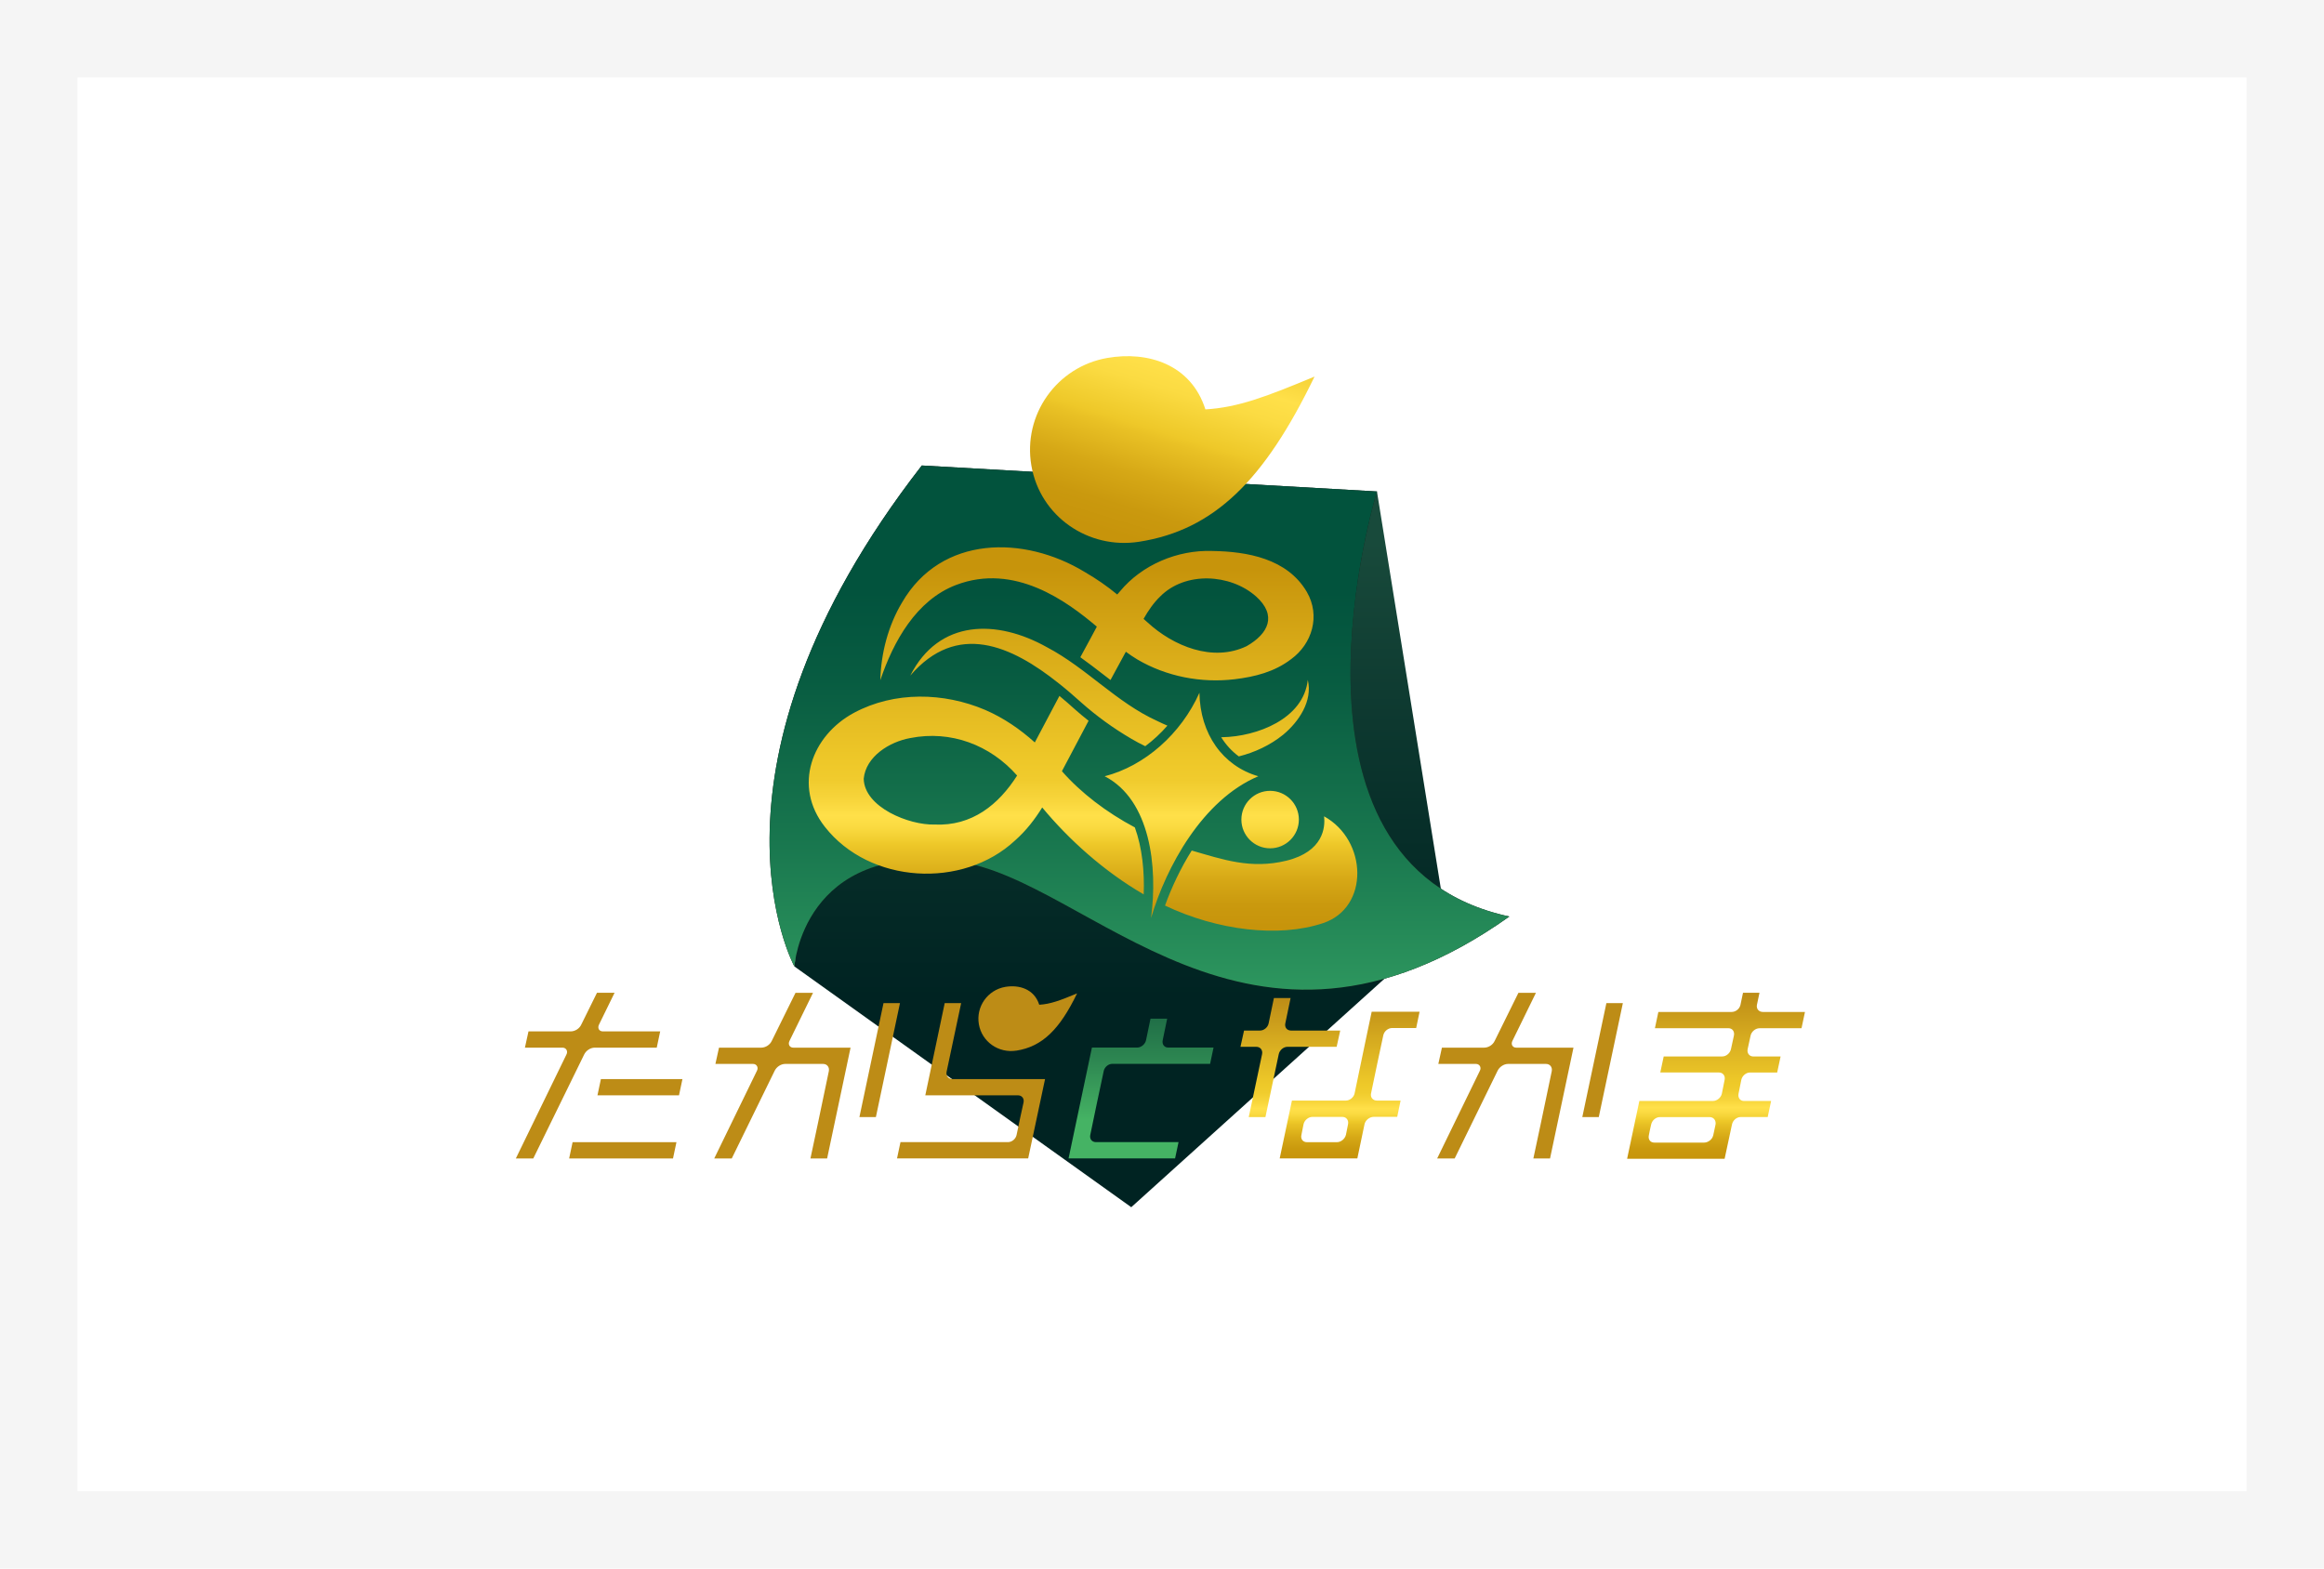 <svg width="600" height="405" viewBox="0 0 600 405" fill="none" xmlns="http://www.w3.org/2000/svg">
<rect x="10" y="10" width="580" height="385" fill="white" stroke="#F5F5F5" stroke-width="20"/>
<path d="M205.091 249.536L292.063 311.703L373.413 238.291L355.496 126.896L208.802 214.14L205.091 249.536Z" fill="url(#paint0_linear_770_493)"/>
<path d="M237.991 120.191L355.497 126.897C355.497 126.897 325.985 222.976 389.68 236.649C322.152 284.584 281.115 226.687 246.923 222.417C207.239 217.458 205.091 249.537 205.091 249.537C205.091 249.537 177.142 198.563 237.991 120.191Z" fill="#231815"/>
<path d="M237.991 120.191L355.497 126.897C355.497 126.897 325.985 222.976 389.68 236.649C322.152 284.584 281.115 226.687 246.923 222.417C207.239 217.458 205.091 249.537 205.091 249.537C205.091 249.537 177.142 198.563 237.991 120.191Z" fill="url(#paint1_linear_770_493)"/>
<path d="M311.203 105.697C307.466 93.971 296.246 90.626 285.917 92.416C272.811 94.678 264.019 107.137 266.28 120.243C268.542 133.349 280.966 141.932 294.107 139.88C313.49 136.85 326.456 123.989 339.379 97.236C326.849 102.457 319.602 105.208 311.203 105.706V105.697Z" fill="url(#paint2_linear_770_493)"/>
<g filter="url(#filter0_d_770_493)">
<path d="M341.596 238.352C330.071 242.202 314.206 240.212 300.777 233.82C302.454 229.184 304.768 224.233 307.675 219.614C315.647 221.902 322.868 224.486 332.105 222.234C341.675 219.894 342.19 213.59 341.841 210.778C353.052 216.96 353.602 234.344 341.596 238.352ZM227.277 175.617C227.443 168.72 229.294 161.542 232.909 155.527C242.994 138.177 264.385 138.169 280.041 147.686C282.992 149.388 285.803 151.327 288.44 153.501C288.676 153.222 288.903 152.942 289.147 152.689C294.831 145.817 304.008 141.958 312.931 142.264C321.994 142.386 332.359 144.228 337.397 152.846C340.976 159.028 338.732 166.249 333.363 170.178C329.014 173.504 323.968 174.753 318.738 175.382C310.111 176.412 301.127 174.683 293.618 170.265C292.631 169.671 291.636 168.999 290.667 168.283C289.409 170.597 287.986 173.216 286.703 175.582C286.109 175.128 285.515 174.674 284.921 174.212C282.966 172.701 280.975 171.164 278.914 169.697L281.656 164.642C282.136 163.76 282.642 162.791 283.175 161.804C275.422 155.23 261.949 145.293 246.835 151.039C236.585 154.942 230.648 165.594 227.277 175.626V175.617ZM295.242 159.796C295.591 160.119 295.932 160.425 296.246 160.687C302.934 166.851 313.115 171.025 321.846 166.842C327.513 163.603 329.739 158.906 324.291 154.007C317.638 148.114 305.999 147.485 299.538 154.007C297.809 155.666 296.447 157.683 295.242 159.796ZM295.277 230.93C285.079 225.028 275.98 216.838 269.074 208.491C267.153 211.573 264.944 214.463 262.106 216.969C248.582 229.629 224.492 228.232 212.958 213.485C204.681 202.972 209.553 189.91 220.519 184.026C230.944 178.455 243.666 178.761 254.327 183.292C259.094 185.344 263.355 188.278 267.162 191.7C268.838 188.531 271.693 183.135 273.518 179.686C274.968 180.882 276.304 182.061 277.465 183.109C278.617 184.139 279.822 185.134 281.045 186.104L274.383 198.703C274.313 198.843 274.234 198.982 274.164 199.131C279.106 204.754 285.672 209.757 292.989 213.642C294.892 218.89 295.504 225.08 295.277 230.93ZM262.595 200.248C255.654 192.355 245.491 188.505 235.022 190.565C229.547 191.552 223.532 195.385 222.99 201.06C223.139 208.456 234.734 213.083 241.265 212.9C250.948 213.354 257.819 207.757 262.595 200.248ZM337.641 175.539C336.567 185.641 324.474 190.181 315.603 190.347C315.498 190.347 315.394 190.347 315.28 190.356C316.494 192.303 318.022 193.971 319.829 195.306C323.985 194.259 327.923 192.416 331.267 189.718C335.336 186.339 338.942 181.013 337.641 175.539ZM301.397 187.361C300.515 186.985 299.642 186.584 298.787 186.165C288.283 181.415 280.503 172.483 270.323 167.13C257.4 159.866 242.417 159.822 235.004 174.447C247.062 160.442 261.024 166.598 273.361 176.456C275.326 178.001 277.15 179.59 279.08 181.319C283.07 184.872 287.41 188.016 292.046 190.731C293.225 191.43 294.438 192.076 295.678 192.67C297.748 191.124 299.669 189.343 301.406 187.352L301.397 187.361ZM285.201 200.432C296.988 206.5 298.944 223.823 297.171 237.042C301.074 223.823 310.478 206.5 324.867 200.432C315.673 197.777 309.823 189.483 309.666 178.865C304.942 189.483 295.539 197.777 285.201 200.432ZM327.914 204.195C323.811 204.195 320.493 207.522 320.493 211.616C320.493 215.711 323.819 219.038 327.914 219.038C332.009 219.038 335.336 215.711 335.336 211.616C335.336 207.522 332.009 204.195 327.914 204.195Z" fill="url(#paint3_linear_770_493)"/>
</g>
<path d="M287.192 274.683C286.161 274.683 285.175 275.503 284.956 276.534C283.865 281.441 282.52 288.155 281.481 293.053C281.263 294.092 281.918 294.904 282.957 294.904H304.27L303.379 299.104H275.876L281.909 270.483H293.592C294.631 270.483 295.661 269.61 295.879 268.579L297.032 263.026H301.336L300.184 268.579C299.965 269.619 300.568 270.483 301.598 270.483H313.307L312.416 274.683H287.2H287.192Z" fill="url(#paint4_linear_770_493)"/>
<path d="M332.376 270.291C331.337 270.291 330.359 271.164 330.141 272.194L326.701 288.434H322.396L325.836 272.194C326.055 271.155 325.4 270.291 324.37 270.291H320.257L321.183 266.091H325.295C326.334 266.091 327.312 265.27 327.53 264.24L328.892 257.7H333.197L331.835 264.24C331.617 265.279 332.271 266.091 333.31 266.091H346.014L345.089 270.291H332.385H332.376ZM359.417 265.436C358.387 265.436 357.348 266.257 357.129 267.34C356.475 270.387 355.278 275.949 353.969 282.322C353.75 283.362 354.458 284.174 355.497 284.174H361.6L360.727 288.373H354.624C353.593 288.373 352.502 289.246 352.284 290.277C351.524 293.874 350.432 299.104 350.432 299.104H330.385L333.546 284.174H347.438C348.477 284.174 349.507 283.353 349.725 282.322C351.69 272.788 354.135 261.236 354.135 261.236H366.498L365.625 265.436H359.417ZM348.031 290.285C348.25 289.246 347.595 288.382 346.565 288.382H338.829C337.79 288.382 336.759 289.255 336.541 290.285C336.375 291.211 336.157 292.136 336 293.01C335.729 294.101 336.384 294.913 337.414 294.913H345.15C346.189 294.913 347.219 294.092 347.49 293.01C347.656 292.189 347.813 291.263 348.031 290.285Z" fill="url(#paint5_linear_770_493)"/>
<path d="M406.234 270.509L400.183 299.113H395.879C395.879 299.113 399.363 282.82 400.62 276.612C400.838 275.573 400.183 274.709 399.153 274.709H389.348C388.256 274.709 387.113 275.468 386.624 276.508L375.561 299.122H371.038L382.048 276.508C382.537 275.634 381.996 274.709 381.071 274.709H371.344L372.269 270.509H383.14C384.284 270.509 385.428 269.802 385.916 268.71L392.02 256.347H396.542L390.492 268.71C390.003 269.636 390.492 270.509 391.47 270.509H406.234ZM418.982 259.01L412.765 288.434H408.513L414.73 259.01H418.982Z" fill="url(#paint6_linear_770_493)"/>
<path d="M454.248 265.497C453.209 265.497 452.178 266.37 451.96 267.401C451.742 268.492 451.471 269.688 451.2 270.884C450.982 271.923 451.637 272.788 452.667 272.788H459.705L458.823 276.926H451.794C450.764 276.926 449.777 277.8 449.559 278.83C449.341 280.026 449.07 281.222 448.852 282.375C448.633 283.414 449.236 284.278 450.266 284.278H457.26L456.378 288.417H449.393C448.354 288.417 447.376 289.29 447.158 290.32C446.398 293.804 445.254 299.2 445.254 299.2H420.082L423.243 284.27H442.26C443.299 284.27 444.329 283.396 444.547 282.366C444.765 281.222 445.036 280.026 445.254 278.821C445.473 277.782 444.818 276.918 443.788 276.918H428.647L429.529 272.779H444.661C445.691 272.779 446.678 271.906 446.896 270.876C447.167 269.68 447.437 268.483 447.656 267.392C447.874 266.353 447.271 265.488 446.241 265.488H427.259L428.15 261.289H447.062C448.153 261.289 449.131 260.468 449.349 259.438C449.786 257.473 450.004 256.329 450.004 256.329H454.256C454.256 256.329 454.038 257.473 453.602 259.438C453.383 260.477 454.09 261.289 455.13 261.289H466L465.109 265.488H454.265L454.248 265.497ZM442.312 293.167C442.478 292.294 442.696 291.316 442.914 290.338C443.08 289.299 442.425 288.434 441.386 288.434H428.525C427.486 288.434 426.508 289.307 426.29 290.338C426.072 291.263 425.853 292.241 425.688 293.167C425.469 294.197 426.072 295.018 427.102 295.018H439.963C440.994 295.018 442.085 294.197 442.303 293.167H442.312Z" fill="url(#paint7_linear_770_493)"/>
<path d="M219.594 270.509L213.543 299.113H209.238C209.238 299.113 212.722 282.82 213.979 276.612C214.198 275.573 213.543 274.709 212.513 274.709H202.707C201.616 274.709 200.472 275.468 199.983 276.508L188.921 299.122H184.398L195.408 276.508C195.897 275.634 195.355 274.709 194.43 274.709H184.703L185.629 270.509H196.499C197.643 270.509 198.787 269.802 199.276 268.71L205.379 256.347H209.902L203.851 268.71C203.362 269.636 203.851 270.509 204.829 270.509H219.594ZM232.35 259.01L226.133 288.434H221.881L228.098 259.01H232.35Z" fill="url(#paint8_linear_770_493)"/>
<path d="M248.145 259.01C248.145 259.01 245.421 271.758 244.391 276.717C244.172 277.747 244.827 278.62 245.919 278.62H269.808L265.451 299.104H231.591L232.481 294.904H260.221C261.251 294.904 262.237 294.084 262.456 293.053C262.945 290.6 263.713 287.116 264.254 284.662C264.473 283.623 263.818 282.811 262.788 282.811H238.89L243.902 259.001H248.154L248.145 259.01ZM262.377 271.286C269.1 270.238 273.597 265.777 278.076 256.495C273.728 258.303 271.213 259.263 268.306 259.429C267.013 255.36 263.119 254.208 259.531 254.819C254.982 255.605 251.935 259.927 252.72 264.467C253.506 269.016 257.811 271.985 262.368 271.277" fill="url(#paint9_linear_770_493)"/>
<path d="M169.555 270.509H153.524C152.432 270.509 151.289 271.269 150.8 272.308L137.685 299.113H133.18L146.225 272.308C146.713 271.435 146.172 270.509 145.247 270.509H135.52L136.445 266.309H147.316C148.46 266.309 149.604 265.602 150.092 264.511L154.126 256.338H158.667L154.668 264.511C154.179 265.436 154.668 266.309 155.646 266.309H170.445L169.555 270.509ZM175.3 282.82H154.249L155.139 278.62H176.19L175.3 282.82ZM174.645 294.913L173.754 299.113H146.94L147.831 294.913H174.636H174.645Z" fill="url(#paint10_linear_770_493)"/>
<defs>
<filter id="filter0_d_770_493" x="197.536" y="130.053" width="164.149" height="121.517" filterUnits="userSpaceOnUse" color-interpolation-filters="sRGB">
<feFlood flood-opacity="0" result="BackgroundImageFix"/>
<feColorMatrix in="SourceAlpha" type="matrix" values="0 0 0 0 0 0 0 0 0 0 0 0 0 0 0 0 0 0 127 0" result="hardAlpha"/>
<feOffset/>
<feGaussianBlur stdDeviation="5.63"/>
<feColorMatrix type="matrix" values="0 0 0 0 0.137 0 0 0 0 0.094 0 0 0 0 0.082 0 0 0 0.75 0"/>
<feBlend mode="normal" in2="BackgroundImageFix" result="effect1_dropShadow_770_493"/>
<feBlend mode="normal" in="SourceGraphic" in2="effect1_dropShadow_770_493" result="shape"/>
</filter>
<linearGradient id="paint0_linear_770_493" x1="289.252" y1="126.896" x2="289.252" y2="311.703" gradientUnits="userSpaceOnUse">
<stop offset="0.07" stop-color="#184A3B"/>
<stop offset="0.44" stop-color="#08302A"/>
<stop offset="0.71" stop-color="#002322"/>
</linearGradient>
<linearGradient id="paint1_linear_770_493" x1="294.185" y1="120.191" x2="294.185" y2="255.544" gradientUnits="userSpaceOnUse">
<stop offset="0.24" stop-color="#02533D"/>
<stop offset="0.41" stop-color="#085C41"/>
<stop offset="0.71" stop-color="#18764E"/>
<stop offset="1" stop-color="#2D965E"/>
</linearGradient>
<linearGradient id="paint2_linear_770_493" x1="292.217" y1="139.316" x2="312.25" y2="73.601" gradientUnits="userSpaceOnUse">
<stop stop-color="#C7940B"/>
<stop offset="0.11" stop-color="#CA990E"/>
<stop offset="0.24" stop-color="#D6A816"/>
<stop offset="0.39" stop-color="#E9C125"/>
<stop offset="0.42" stop-color="#EEC829"/>
<stop offset="0.46" stop-color="#F1CD2F"/>
<stop offset="0.58" stop-color="#FBDB42"/>
<stop offset="0.67" stop-color="#FFE049"/>
<stop offset="0.75" stop-color="#F8D63C"/>
<stop offset="0.89" stop-color="#F0CB2D"/>
<stop offset="1" stop-color="#EEC829"/>
</linearGradient>
<linearGradient id="paint3_linear_770_493" x1="279.613" y1="239.129" x2="279.613" y2="146.944" gradientUnits="userSpaceOnUse">
<stop stop-color="#C7940B"/>
<stop offset="0.06" stop-color="#CA990E"/>
<stop offset="0.13" stop-color="#D6A816"/>
<stop offset="0.21" stop-color="#E9C125"/>
<stop offset="0.23" stop-color="#EEC829"/>
<stop offset="0.24" stop-color="#F1CD2F"/>
<stop offset="0.28" stop-color="#FBDB42"/>
<stop offset="0.31" stop-color="#FFE049"/>
<stop offset="0.35" stop-color="#F8D63C"/>
<stop offset="0.41" stop-color="#F0CB2D"/>
<stop offset="0.46" stop-color="#EEC829"/>
<stop offset="0.74" stop-color="#DBAE1A"/>
<stop offset="1" stop-color="#C7940B"/>
</linearGradient>
<linearGradient id="paint4_linear_770_493" x1="294.587" y1="299.113" x2="294.587" y2="263.026" gradientUnits="userSpaceOnUse">
<stop offset="0.27" stop-color="#45B364"/>
<stop offset="0.71" stop-color="#2D8651"/>
<stop offset="1" stop-color="#206F47"/>
</linearGradient>
<linearGradient id="paint5_linear_770_493" x1="343.378" y1="299.113" x2="343.378" y2="257.7" gradientUnits="userSpaceOnUse">
<stop stop-color="#C7940B"/>
<stop offset="0.06" stop-color="#CA990D"/>
<stop offset="0.13" stop-color="#D6A816"/>
<stop offset="0.21" stop-color="#E8C124"/>
<stop offset="0.23" stop-color="#EEC929"/>
<stop offset="0.24" stop-color="#F1CD2F"/>
<stop offset="0.28" stop-color="#FBDB42"/>
<stop offset="0.31" stop-color="#FFE049"/>
<stop offset="0.35" stop-color="#F8D63C"/>
<stop offset="0.41" stop-color="#F0CC2D"/>
<stop offset="0.46" stop-color="#EEC929"/>
<stop offset="0.7" stop-color="#D9AF21"/>
<stop offset="1" stop-color="#BD8C16"/>
</linearGradient>
<linearGradient id="paint6_linear_770_493" x1="395.014" y1="91.963" x2="395.014" y2="256.338" gradientUnits="userSpaceOnUse">
<stop stop-color="#C7940B"/>
<stop offset="0.06" stop-color="#CA990D"/>
<stop offset="0.13" stop-color="#D6A816"/>
<stop offset="0.21" stop-color="#E8C124"/>
<stop offset="0.23" stop-color="#EEC929"/>
<stop offset="0.24" stop-color="#F1CD2F"/>
<stop offset="0.28" stop-color="#FBDB42"/>
<stop offset="0.31" stop-color="#FFE049"/>
<stop offset="0.35" stop-color="#F8D63C"/>
<stop offset="0.41" stop-color="#F0CC2D"/>
<stop offset="0.46" stop-color="#EEC929"/>
<stop offset="0.7" stop-color="#D9AF21"/>
<stop offset="1" stop-color="#BD8C16"/>
</linearGradient>
<linearGradient id="paint7_linear_770_493" x1="443.037" y1="299.218" x2="443.037" y2="256.338" gradientUnits="userSpaceOnUse">
<stop stop-color="#C7940B"/>
<stop offset="0.06" stop-color="#CA990D"/>
<stop offset="0.13" stop-color="#D6A816"/>
<stop offset="0.21" stop-color="#E8C124"/>
<stop offset="0.23" stop-color="#EEC929"/>
<stop offset="0.24" stop-color="#F1CD2F"/>
<stop offset="0.28" stop-color="#FBDB42"/>
<stop offset="0.31" stop-color="#FFE049"/>
<stop offset="0.35" stop-color="#F8D63C"/>
<stop offset="0.41" stop-color="#F0CC2D"/>
<stop offset="0.46" stop-color="#EEC929"/>
<stop offset="0.7" stop-color="#D9AF21"/>
<stop offset="1" stop-color="#BD8C16"/>
</linearGradient>
<linearGradient id="paint8_linear_770_493" x1="208.374" y1="91.963" x2="208.374" y2="256.338" gradientUnits="userSpaceOnUse">
<stop stop-color="#C7940B"/>
<stop offset="0.06" stop-color="#CA990D"/>
<stop offset="0.13" stop-color="#D6A816"/>
<stop offset="0.21" stop-color="#E8C124"/>
<stop offset="0.23" stop-color="#EEC929"/>
<stop offset="0.24" stop-color="#F1CD2F"/>
<stop offset="0.28" stop-color="#FBDB42"/>
<stop offset="0.31" stop-color="#FFE049"/>
<stop offset="0.35" stop-color="#F8D63C"/>
<stop offset="0.41" stop-color="#F0CC2D"/>
<stop offset="0.46" stop-color="#EEC929"/>
<stop offset="0.7" stop-color="#D9AF21"/>
<stop offset="1" stop-color="#BD8C16"/>
</linearGradient>
<linearGradient id="paint9_linear_770_493" x1="254.833" y1="91.963" x2="254.833" y2="254.67" gradientUnits="userSpaceOnUse">
<stop stop-color="#C7940B"/>
<stop offset="0.06" stop-color="#CA990D"/>
<stop offset="0.13" stop-color="#D6A816"/>
<stop offset="0.21" stop-color="#E8C124"/>
<stop offset="0.23" stop-color="#EEC929"/>
<stop offset="0.24" stop-color="#F1CD2F"/>
<stop offset="0.28" stop-color="#FBDB42"/>
<stop offset="0.31" stop-color="#FFE049"/>
<stop offset="0.35" stop-color="#F8D63C"/>
<stop offset="0.41" stop-color="#F0CC2D"/>
<stop offset="0.46" stop-color="#EEC929"/>
<stop offset="0.7" stop-color="#D9AF21"/>
<stop offset="1" stop-color="#BD8C16"/>
</linearGradient>
<linearGradient id="paint10_linear_770_493" x1="154.685" y1="91.963" x2="154.685" y2="256.338" gradientUnits="userSpaceOnUse">
<stop stop-color="#C7940B"/>
<stop offset="0.06" stop-color="#CA990D"/>
<stop offset="0.13" stop-color="#D6A816"/>
<stop offset="0.21" stop-color="#E8C124"/>
<stop offset="0.23" stop-color="#EEC929"/>
<stop offset="0.24" stop-color="#F1CD2F"/>
<stop offset="0.28" stop-color="#FBDB42"/>
<stop offset="0.31" stop-color="#FFE049"/>
<stop offset="0.35" stop-color="#F8D63C"/>
<stop offset="0.41" stop-color="#F0CC2D"/>
<stop offset="0.46" stop-color="#EEC929"/>
<stop offset="0.7" stop-color="#D9AF21"/>
<stop offset="1" stop-color="#BD8C16"/>
</linearGradient>
</defs>
</svg>
